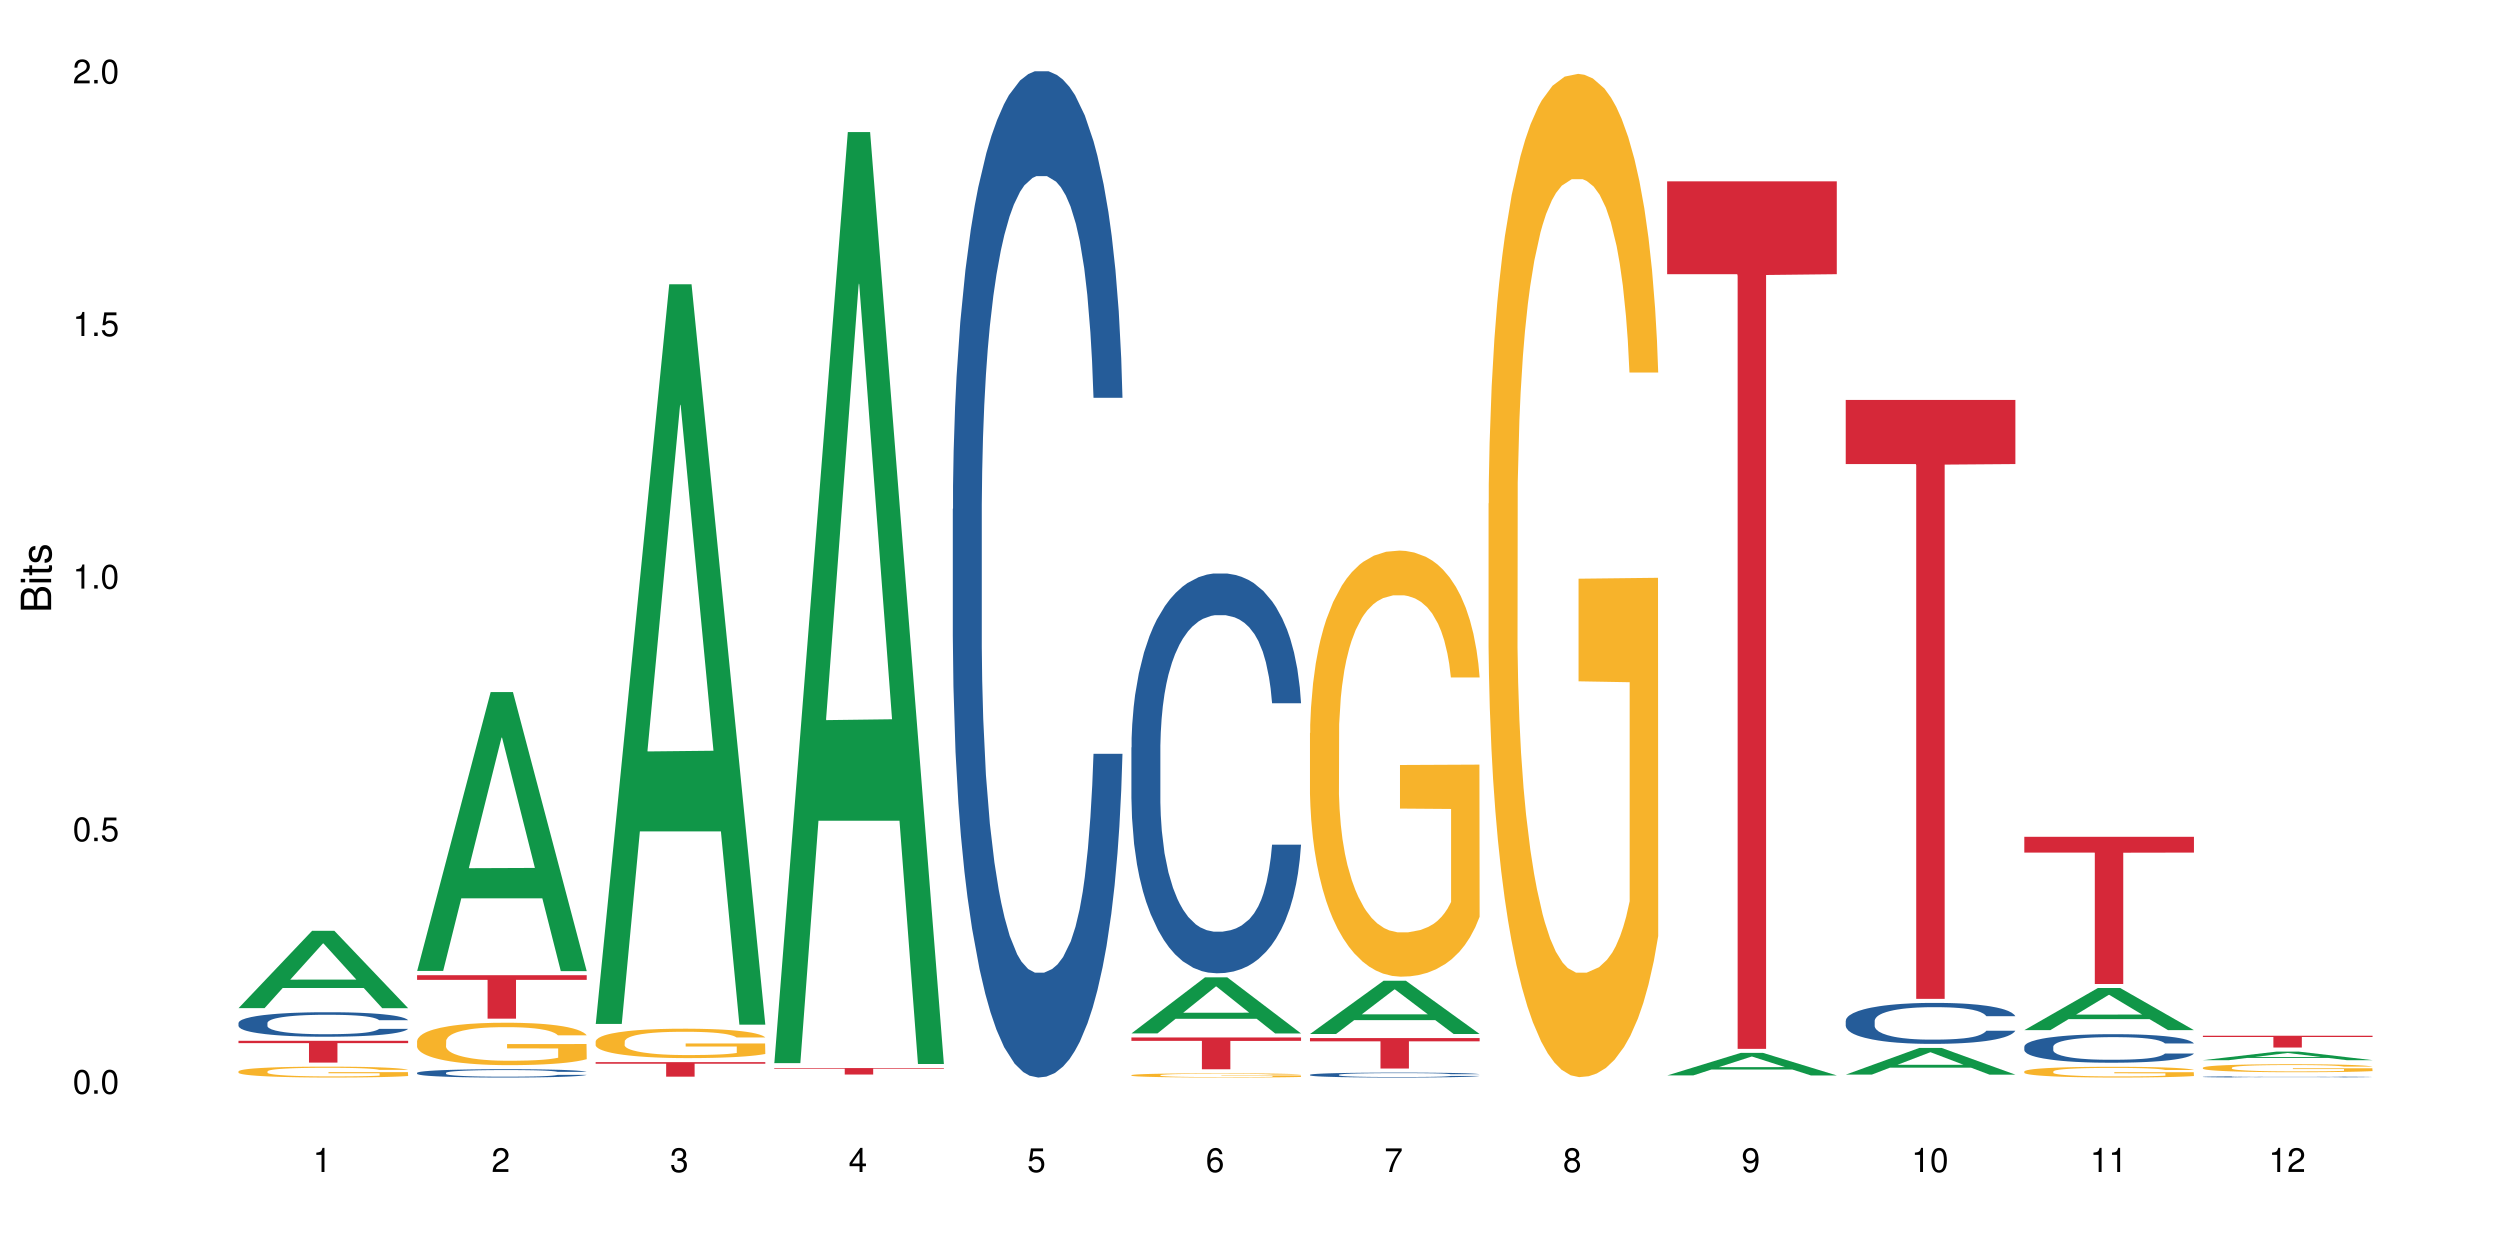 <?xml version="1.0" encoding="UTF-8"?>
<svg xmlns="http://www.w3.org/2000/svg" xmlns:xlink="http://www.w3.org/1999/xlink" width="720pt" height="360pt" viewBox="0 0 720 360" version="1.1">
<defs>
<g>
<symbol overflow="visible" id="glyph0-0">
<path style="stroke:none;" d=""/>
</symbol>
<symbol overflow="visible" id="glyph0-1">
<path style="stroke:none;" d="M 2.641 -6.938 C 2 -6.938 1.422 -6.656 1.078 -6.172 C 0.641 -5.562 0.406 -4.641 0.406 -3.359 C 0.406 -1.016 1.188 0.219 2.641 0.219 C 4.078 0.219 4.859 -1.016 4.859 -3.297 C 4.859 -4.641 4.656 -5.547 4.203 -6.172 C 3.844 -6.656 3.281 -6.938 2.641 -6.938 Z M 2.641 -6.188 C 3.547 -6.188 4 -5.25 4 -3.375 C 4 -1.406 3.562 -0.484 2.625 -0.484 C 1.734 -0.484 1.281 -1.438 1.281 -3.344 C 1.281 -5.25 1.734 -6.188 2.641 -6.188 Z M 2.641 -6.188 "/>
</symbol>
<symbol overflow="visible" id="glyph0-2">
<path style="stroke:none;" d="M 1.828 -1 L 0.828 -1 L 0.828 0 L 1.828 0 Z M 1.828 -1 "/>
</symbol>
<symbol overflow="visible" id="glyph0-3">
<path style="stroke:none;" d="M 4.562 -6.797 L 1.062 -6.797 L 0.547 -3.094 L 1.328 -3.094 C 1.719 -3.562 2.047 -3.734 2.578 -3.734 C 3.484 -3.734 4.062 -3.109 4.062 -2.094 C 4.062 -1.125 3.484 -0.531 2.578 -0.531 C 1.828 -0.531 1.375 -0.906 1.188 -1.672 L 0.328 -1.672 C 0.453 -1.109 0.547 -0.844 0.75 -0.594 C 1.125 -0.078 1.828 0.219 2.594 0.219 C 3.969 0.219 4.922 -0.781 4.922 -2.219 C 4.922 -3.562 4.031 -4.484 2.719 -4.484 C 2.25 -4.484 1.859 -4.359 1.469 -4.062 L 1.734 -5.969 L 4.562 -5.969 Z M 4.562 -6.797 "/>
</symbol>
<symbol overflow="visible" id="glyph0-4">
<path style="stroke:none;" d="M 2.484 -4.938 L 2.484 0 L 3.328 0 L 3.328 -6.938 L 2.766 -6.938 C 2.469 -5.875 2.281 -5.734 0.984 -5.562 L 0.984 -4.938 Z M 2.484 -4.938 "/>
</symbol>
<symbol overflow="visible" id="glyph0-5">
<path style="stroke:none;" d="M 4.859 -0.828 L 1.281 -0.828 C 1.359 -1.406 1.672 -1.781 2.5 -2.281 L 3.469 -2.828 C 4.406 -3.344 4.906 -4.062 4.906 -4.906 C 4.906 -5.484 4.672 -6.031 4.266 -6.406 C 3.859 -6.766 3.375 -6.938 2.719 -6.938 C 1.859 -6.938 1.219 -6.625 0.844 -6.031 C 0.609 -5.672 0.5 -5.234 0.484 -4.531 L 1.328 -4.531 C 1.359 -5.016 1.406 -5.281 1.531 -5.516 C 1.75 -5.938 2.188 -6.203 2.703 -6.203 C 3.469 -6.203 4.031 -5.641 4.031 -4.891 C 4.031 -4.344 3.719 -3.859 3.125 -3.516 L 2.234 -3 C 0.812 -2.172 0.406 -1.531 0.328 -0.016 L 4.859 -0.016 Z M 4.859 -0.828 "/>
</symbol>
<symbol overflow="visible" id="glyph0-6">
<path style="stroke:none;" d="M 2.125 -3.188 L 2.578 -3.188 C 3.5 -3.188 3.984 -2.766 3.984 -1.922 C 3.984 -1.062 3.469 -0.531 2.594 -0.531 C 1.656 -0.531 1.203 -1 1.156 -2.016 L 0.312 -2.016 C 0.344 -1.453 0.438 -1.094 0.609 -0.781 C 0.953 -0.109 1.625 0.219 2.547 0.219 C 3.953 0.219 4.859 -0.625 4.859 -1.938 C 4.859 -2.828 4.516 -3.297 3.703 -3.594 C 4.344 -3.844 4.656 -4.328 4.656 -5.031 C 4.656 -6.219 3.875 -6.938 2.578 -6.938 C 1.203 -6.938 0.484 -6.172 0.453 -4.703 L 1.297 -4.703 C 1.312 -5.125 1.344 -5.359 1.453 -5.578 C 1.641 -5.969 2.062 -6.203 2.594 -6.203 C 3.344 -6.203 3.797 -5.75 3.797 -5 C 3.797 -4.516 3.609 -4.219 3.25 -4.047 C 3.016 -3.953 2.703 -3.922 2.125 -3.906 Z M 2.125 -3.188 "/>
</symbol>
<symbol overflow="visible" id="glyph0-7">
<path style="stroke:none;" d="M 3.141 -1.672 L 3.141 0 L 3.984 0 L 3.984 -1.672 L 4.984 -1.672 L 4.984 -2.438 L 3.984 -2.438 L 3.984 -6.938 L 3.359 -6.938 L 0.266 -2.578 L 0.266 -1.672 Z M 3.141 -2.438 L 1 -2.438 L 3.141 -5.5 Z M 3.141 -2.438 "/>
</symbol>
<symbol overflow="visible" id="glyph0-8">
<path style="stroke:none;" d="M 4.781 -5.125 C 4.609 -6.266 3.891 -6.938 2.844 -6.938 C 2.094 -6.938 1.422 -6.578 1.031 -5.953 C 0.594 -5.266 0.406 -4.422 0.406 -3.172 C 0.406 -2 0.578 -1.25 0.984 -0.641 C 1.359 -0.078 1.953 0.219 2.703 0.219 C 3.984 0.219 4.922 -0.75 4.922 -2.094 C 4.922 -3.375 4.062 -4.281 2.844 -4.281 C 2.172 -4.281 1.641 -4.031 1.281 -3.516 C 1.281 -5.234 1.828 -6.188 2.797 -6.188 C 3.391 -6.188 3.797 -5.797 3.938 -5.125 Z M 2.734 -3.531 C 3.547 -3.531 4.062 -2.953 4.062 -2.031 C 4.062 -1.156 3.484 -0.531 2.703 -0.531 C 1.922 -0.531 1.328 -1.188 1.328 -2.078 C 1.328 -2.938 1.906 -3.531 2.734 -3.531 Z M 2.734 -3.531 "/>
</symbol>
<symbol overflow="visible" id="glyph0-9">
<path style="stroke:none;" d="M 4.984 -6.797 L 0.438 -6.797 L 0.438 -5.969 L 4.109 -5.969 C 2.5 -3.656 1.828 -2.234 1.328 0 L 2.219 0 C 2.594 -2.172 3.453 -4.047 4.984 -6.094 Z M 4.984 -6.797 "/>
</symbol>
<symbol overflow="visible" id="glyph0-10">
<path style="stroke:none;" d="M 3.75 -3.656 C 4.469 -4.094 4.688 -4.438 4.688 -5.078 C 4.688 -6.172 3.844 -6.938 2.641 -6.938 C 1.438 -6.938 0.594 -6.172 0.594 -5.094 C 0.594 -4.438 0.812 -4.094 1.516 -3.656 C 0.734 -3.266 0.359 -2.703 0.359 -1.922 C 0.359 -0.656 1.281 0.219 2.641 0.219 C 3.984 0.219 4.922 -0.656 4.922 -1.922 C 4.922 -2.703 4.531 -3.266 3.75 -3.656 Z M 2.641 -6.188 C 3.359 -6.188 3.812 -5.75 3.812 -5.062 C 3.812 -4.406 3.344 -3.984 2.641 -3.984 C 1.922 -3.984 1.453 -4.406 1.453 -5.078 C 1.453 -5.75 1.922 -6.188 2.641 -6.188 Z M 2.641 -3.266 C 3.484 -3.266 4.062 -2.719 4.062 -1.906 C 4.062 -1.078 3.484 -0.531 2.625 -0.531 C 1.797 -0.531 1.219 -1.094 1.219 -1.906 C 1.219 -2.719 1.781 -3.266 2.641 -3.266 Z M 2.641 -3.266 "/>
</symbol>
<symbol overflow="visible" id="glyph0-11">
<path style="stroke:none;" d="M 0.516 -1.578 C 0.672 -0.453 1.406 0.219 2.438 0.219 C 3.188 0.219 3.859 -0.141 4.266 -0.766 C 4.688 -1.453 4.891 -2.297 4.891 -3.547 C 4.891 -4.719 4.703 -5.453 4.312 -6.078 C 3.938 -6.641 3.344 -6.938 2.594 -6.938 C 1.297 -6.938 0.359 -5.969 0.359 -4.625 C 0.359 -3.344 1.234 -2.453 2.453 -2.453 C 3.094 -2.453 3.578 -2.672 4.016 -3.203 C 4 -1.484 3.469 -0.531 2.5 -0.531 C 1.906 -0.531 1.484 -0.906 1.359 -1.578 Z M 2.578 -6.203 C 3.375 -6.203 3.969 -5.531 3.969 -4.641 C 3.969 -3.797 3.391 -3.188 2.547 -3.188 C 1.734 -3.188 1.234 -3.766 1.234 -4.688 C 1.234 -5.562 1.797 -6.203 2.578 -6.203 Z M 2.578 -6.203 "/>
</symbol>
<symbol overflow="visible" id="glyph1-0">
<path style="stroke:none;" d=""/>
</symbol>
<symbol overflow="visible" id="glyph1-1">
<path style="stroke:none;" d="M 0 -0.953 L 0 -4.891 C 0 -5.719 -0.234 -6.344 -0.734 -6.797 C -1.188 -7.234 -1.812 -7.469 -2.5 -7.469 C -3.547 -7.469 -4.188 -7 -4.625 -5.875 C -4.984 -6.688 -5.625 -7.094 -6.531 -7.094 C -7.172 -7.094 -7.734 -6.859 -8.141 -6.391 C -8.562 -5.922 -8.75 -5.344 -8.75 -4.5 L -8.75 -0.953 Z M -4.984 -2.062 L -7.766 -2.062 L -7.766 -4.219 C -7.766 -4.844 -7.688 -5.203 -7.453 -5.5 C -7.219 -5.812 -6.859 -5.969 -6.375 -5.969 C -5.891 -5.969 -5.531 -5.812 -5.297 -5.5 C -5.062 -5.203 -4.984 -4.844 -4.984 -4.219 Z M -0.984 -2.062 L -4 -2.062 L -4 -4.781 C -4 -5.766 -3.438 -6.359 -2.484 -6.359 C -1.547 -6.359 -0.984 -5.766 -0.984 -4.781 Z M -0.984 -2.062 "/>
</symbol>
<symbol overflow="visible" id="glyph1-2">
<path style="stroke:none;" d="M -6.281 -1.797 L -6.281 -0.797 L 0 -0.797 L 0 -1.797 Z M -8.75 -1.797 L -8.75 -0.797 L -7.484 -0.797 L -7.484 -1.797 Z M -8.75 -1.797 "/>
</symbol>
<symbol overflow="visible" id="glyph1-3">
<path style="stroke:none;" d="M -6.281 -3.047 L -6.281 -2.016 L -8.016 -2.016 L -8.016 -1.016 L -6.281 -1.016 L -6.281 -0.172 L -5.469 -0.172 L -5.469 -1.016 L -0.719 -1.016 C -0.078 -1.016 0.281 -1.453 0.281 -2.234 C 0.281 -2.5 0.25 -2.719 0.188 -3.047 L -0.641 -3.047 C -0.609 -2.906 -0.594 -2.766 -0.594 -2.562 C -0.594 -2.141 -0.719 -2.016 -1.156 -2.016 L -5.469 -2.016 L -5.469 -3.047 Z M -6.281 -3.047 "/>
</symbol>
<symbol overflow="visible" id="glyph1-4">
<path style="stroke:none;" d="M -4.531 -5.25 C -5.766 -5.25 -6.469 -4.422 -6.469 -2.969 C -6.469 -1.516 -5.719 -0.562 -4.547 -0.562 C -3.562 -0.562 -3.094 -1.062 -2.734 -2.562 L -2.516 -3.484 C -2.344 -4.188 -2.094 -4.469 -1.641 -4.469 C -1.047 -4.469 -0.641 -3.875 -0.641 -3 C -0.641 -2.453 -0.797 -2 -1.062 -1.75 C -1.25 -1.594 -1.422 -1.531 -1.875 -1.469 L -1.875 -0.406 C -0.422 -0.453 0.281 -1.266 0.281 -2.922 C 0.281 -4.5 -0.5 -5.516 -1.719 -5.516 C -2.656 -5.516 -3.172 -4.984 -3.469 -3.734 L -3.703 -2.766 C -3.891 -1.953 -4.156 -1.609 -4.594 -1.609 C -5.188 -1.609 -5.547 -2.125 -5.547 -2.938 C -5.547 -3.75 -5.203 -4.172 -4.531 -4.203 Z M -4.531 -5.25 "/>
</symbol>
</g>
</defs>
<g id="surface1">
<rect x="0" y="0" width="720" height="360" style="fill:rgb(100%,100%,100%);fill-opacity:1;stroke:none;"/>
<path style=" stroke:none;fill-rule:nonzero;fill:rgb(6.275%,58.824%,28.235%);fill-opacity:1;" d="M 68.684 290.336 L 68.738 290.316 L 89.879 268.078 L 96.301 268.078 L 117.547 290.359 L 110.082 290.359 L 104.758 284.543 L 81.422 284.543 L 76.203 290.336 L 68.684 290.336 L 83.668 282.137 L 102.617 282.117 L 93.168 271.719 L 93.062 271.699 L 92.957 271.762 L 83.613 282.117 L 83.668 282.137 Z M 68.684 290.336 "/>
<path style=" stroke:none;fill-rule:nonzero;fill:rgb(14.51%,36.078%,60%);fill-opacity:1;" d="M 68.684 294.594 L 68.746 294.59 L 68.746 294.434 L 68.926 294.188 L 69.34 293.879 L 69.758 293.664 L 70.832 293.285 L 72.32 292.918 L 73.871 292.633 L 75 292.465 L 76.016 292.336 L 78.34 292.098 L 79.828 291.973 L 81.438 291.863 L 83.402 291.754 L 84.832 291.691 L 88.051 291.586 L 90.434 291.543 L 92.281 291.523 L 96.273 291.523 L 98.656 291.547 L 100.387 291.578 L 102.293 291.633 L 103.902 291.691 L 106.699 291.832 L 109.203 292.012 L 110.336 292.117 L 112.125 292.316 L 113.492 292.508 L 114.445 292.676 L 115.52 292.918 L 116.473 293.207 L 117.188 293.535 L 117.547 293.812 L 109.203 293.812 L 108.785 293.555 L 108.309 293.355 L 107.414 293.09 L 106.523 292.902 L 105.27 292.715 L 104.141 292.594 L 102.59 292.473 L 101.219 292.395 L 99.789 292.336 L 98.418 292.297 L 95.797 292.258 L 92.758 292.258 L 91.625 292.27 L 89.301 292.324 L 88.051 292.367 L 86.262 292.457 L 85.012 292.543 L 83.523 292.672 L 82.508 292.781 L 81.258 292.949 L 80.363 293.098 L 79.352 293.309 L 78.754 293.473 L 78.219 293.652 L 77.742 293.867 L 77.387 294.09 L 77.148 294.332 L 77.027 294.562 L 77.027 295.562 L 77.148 295.797 L 77.445 296.066 L 78.219 296.461 L 79.352 296.805 L 80.664 297.074 L 81.914 297.27 L 82.629 297.359 L 83.582 297.461 L 85.07 297.59 L 87.215 297.719 L 88.469 297.77 L 90.375 297.824 L 92.34 297.848 L 94.961 297.848 L 97.285 297.824 L 98.836 297.789 L 100.445 297.738 L 102.648 297.629 L 104.02 297.527 L 105.211 297.402 L 106.105 297.281 L 106.699 297.176 L 107.594 296.977 L 108.309 296.758 L 108.848 296.531 L 109.203 296.312 L 117.547 296.312 L 117.188 296.57 L 116.652 296.82 L 116.117 297.008 L 115.281 297.234 L 114.328 297.434 L 112.957 297.66 L 111.824 297.809 L 110.336 297.973 L 108.965 298.094 L 107.477 298.203 L 105.27 298.332 L 103.84 298.398 L 102.293 298.457 L 100.445 298.508 L 98.121 298.551 L 95.617 298.578 L 93.293 298.586 L 90.793 298.57 L 88.945 298.547 L 86.5 298.488 L 83.461 298.371 L 81.258 298.25 L 79.531 298.125 L 78.039 297.996 L 76.371 297.824 L 74.227 297.539 L 72.918 297.32 L 72.023 297.137 L 71.008 296.887 L 70.293 296.66 L 69.461 296.301 L 68.863 295.84 L 68.684 295.484 Z M 68.684 294.594 "/>
<path style=" stroke:none;fill-rule:nonzero;fill:rgb(96.863%,70.196%,16.863%);fill-opacity:1;" d="M 68.684 308.535 L 68.746 308.535 L 68.746 308.477 L 68.984 308.348 L 69.578 308.168 L 70.355 308.023 L 71.188 307.91 L 71.723 307.848 L 72.617 307.762 L 73.395 307.699 L 75.359 307.57 L 77.863 307.449 L 79.23 307.398 L 80.781 307.348 L 82.984 307.293 L 84 307.273 L 87.098 307.227 L 90.613 307.199 L 94.484 307.191 L 96.273 307.195 L 98.715 307.207 L 102.055 307.238 L 103.961 307.266 L 105.449 307.293 L 107 307.332 L 108.906 307.391 L 110.691 307.457 L 112.125 307.527 L 113.555 307.613 L 114.746 307.703 L 115.758 307.805 L 116.652 307.926 L 117.188 308.027 L 117.547 308.125 L 109.262 308.125 L 108.785 308.027 L 108.25 307.949 L 107.355 307.855 L 106.461 307.785 L 105.57 307.73 L 103.902 307.656 L 102.469 307.609 L 100.684 307.57 L 98.953 307.543 L 96.988 307.527 L 95.797 307.52 L 92.641 307.52 L 89.777 307.543 L 88.109 307.562 L 86.918 307.586 L 85.25 307.629 L 84.238 307.664 L 83.641 307.688 L 81.855 307.777 L 80.664 307.855 L 80.008 307.91 L 79.172 307.996 L 78.578 308.074 L 77.922 308.191 L 77.562 308.277 L 77.086 308.469 L 77.027 308.988 L 77.207 309.098 L 77.562 309.215 L 78.039 309.316 L 78.754 309.426 L 79.469 309.508 L 80.723 309.621 L 81.793 309.695 L 82.629 309.746 L 84.238 309.82 L 84.895 309.848 L 86.441 309.898 L 88.051 309.938 L 90.016 309.973 L 91.508 309.992 L 93.891 310.004 L 96.93 310.004 L 100.504 309.988 L 102.77 309.965 L 104.316 309.941 L 105.332 309.922 L 106.582 309.891 L 107.477 309.863 L 108.309 309.832 L 109.324 309.781 L 109.324 309.098 L 94.605 309.094 L 94.605 308.773 L 117.484 308.77 L 117.547 309.891 L 116.293 309.969 L 114.746 310.043 L 113.254 310.102 L 111.707 310.148 L 109.5 310.203 L 107.715 310.238 L 104.973 310.277 L 102.469 310.305 L 99.848 310.32 L 97.523 310.328 L 94.785 310.332 L 92.34 310.328 L 89.719 310.309 L 87.633 310.285 L 85.727 310.258 L 83.82 310.219 L 81.438 310.16 L 79.887 310.113 L 78.277 310.051 L 76.672 309.98 L 75.238 309.902 L 74.285 309.844 L 73.332 309.773 L 72.32 309.688 L 71.367 309.59 L 70.652 309.5 L 69.996 309.398 L 69.52 309.305 L 69.043 309.176 L 68.805 309.074 L 68.684 308.984 Z M 68.684 308.535 "/>
<path style=" stroke:none;fill-rule:nonzero;fill:rgb(83.922%,15.686%,22.353%);fill-opacity:1;" d="M 68.684 299.75 L 117.547 299.75 L 117.547 300.422 L 97.184 300.426 L 97.184 306.027 L 88.988 306.027 L 88.988 300.434 L 88.871 300.422 L 68.684 300.422 Z M 68.684 299.75 "/>
<path style=" stroke:none;fill-rule:nonzero;fill:rgb(6.275%,58.824%,28.235%);fill-opacity:1;" d="M 120.117 279.621 L 120.168 279.543 L 141.309 199.324 L 147.73 199.324 L 168.977 279.695 L 161.512 279.695 L 156.188 258.715 L 132.855 258.715 L 127.633 279.621 L 120.117 279.621 L 135.098 250.039 L 154.047 249.961 L 144.598 212.457 L 144.496 212.379 L 144.391 212.605 L 135.047 249.961 L 135.098 250.039 Z M 120.117 279.621 "/>
<path style=" stroke:none;fill-rule:nonzero;fill:rgb(14.51%,36.078%,60%);fill-opacity:1;" d="M 120.117 308.973 L 120.176 308.973 L 120.176 308.918 L 120.355 308.836 L 120.773 308.73 L 121.191 308.656 L 122.262 308.527 L 123.75 308.402 L 125.301 308.305 L 126.434 308.25 L 127.445 308.207 L 129.77 308.125 L 131.258 308.082 L 132.867 308.047 L 134.836 308.008 L 136.266 307.984 L 139.48 307.949 L 141.867 307.934 L 143.711 307.93 L 147.703 307.93 L 150.09 307.938 L 151.816 307.949 L 153.723 307.965 L 155.332 307.984 L 158.133 308.035 L 160.637 308.094 L 161.766 308.129 L 163.555 308.199 L 164.926 308.266 L 165.879 308.32 L 166.949 308.402 L 167.906 308.504 L 168.621 308.613 L 168.977 308.707 L 160.637 308.707 L 160.219 308.621 L 159.742 308.551 L 158.848 308.461 L 157.953 308.398 L 156.703 308.336 L 155.57 308.293 L 154.02 308.25 L 152.652 308.227 L 151.219 308.207 L 149.852 308.191 L 147.227 308.18 L 144.191 308.18 L 143.059 308.184 L 140.734 308.199 L 139.48 308.215 L 137.695 308.246 L 136.445 308.277 L 134.953 308.32 L 133.941 308.355 L 132.691 308.414 L 131.797 308.465 L 130.781 308.539 L 130.188 308.594 L 129.652 308.652 L 129.176 308.727 L 128.816 308.805 L 128.578 308.883 L 128.457 308.965 L 128.457 309.305 L 128.578 309.383 L 128.875 309.477 L 129.652 309.609 L 130.781 309.727 L 132.094 309.816 L 133.344 309.883 L 134.059 309.914 L 135.012 309.949 L 136.504 309.992 L 138.648 310.039 L 139.898 310.055 L 141.805 310.074 L 143.773 310.082 L 146.395 310.082 L 148.719 310.074 L 150.266 310.062 L 151.875 310.043 L 154.082 310.008 L 155.449 309.973 L 156.645 309.93 L 157.535 309.887 L 158.133 309.852 L 159.027 309.785 L 159.742 309.711 L 160.277 309.633 L 160.637 309.559 L 168.977 309.559 L 168.621 309.648 L 168.082 309.734 L 167.547 309.797 L 166.711 309.875 L 165.758 309.941 L 164.391 310.02 L 163.258 310.07 L 161.766 310.125 L 160.398 310.164 L 158.906 310.203 L 156.703 310.246 L 155.273 310.27 L 153.723 310.289 L 151.875 310.305 L 149.551 310.32 L 147.051 310.332 L 144.727 310.332 L 142.223 310.328 L 140.375 310.32 L 137.934 310.301 L 134.895 310.262 L 132.691 310.219 L 130.961 310.176 L 129.473 310.133 L 127.805 310.074 L 125.66 309.977 L 124.348 309.902 L 123.453 309.84 L 122.441 309.754 L 121.727 309.676 L 120.891 309.555 L 120.297 309.398 L 120.117 309.277 Z M 120.117 308.973 "/>
<path style=" stroke:none;fill-rule:nonzero;fill:rgb(96.863%,70.196%,16.863%);fill-opacity:1;" d="M 120.117 299.777 L 120.176 299.766 L 120.176 299.543 L 120.414 299.039 L 121.012 298.348 L 121.785 297.777 L 122.621 297.332 L 123.156 297.098 L 124.051 296.762 L 124.824 296.516 L 126.789 296.016 L 129.293 295.547 L 130.664 295.344 L 132.211 295.156 L 134.418 294.941 L 135.43 294.863 L 138.527 294.688 L 142.043 294.574 L 145.918 294.543 L 147.703 294.551 L 150.148 294.598 L 153.484 294.719 L 155.391 294.832 L 156.883 294.941 L 158.43 295.09 L 160.336 295.312 L 162.125 295.578 L 163.555 295.848 L 164.984 296.184 L 166.176 296.539 L 167.188 296.93 L 168.082 297.398 L 168.621 297.789 L 168.977 298.18 L 160.695 298.18 L 160.219 297.789 L 159.684 297.488 L 158.789 297.121 L 157.895 296.852 L 157 296.641 L 155.332 296.352 L 153.902 296.172 L 152.113 296.016 L 150.387 295.914 L 148.422 295.848 L 147.227 295.824 L 144.07 295.824 L 141.211 295.902 L 139.543 295.992 L 138.352 296.082 L 136.684 296.25 L 135.668 296.383 L 135.074 296.473 L 133.285 296.82 L 132.094 297.133 L 131.438 297.344 L 130.605 297.68 L 130.008 297.98 L 129.352 298.426 L 128.996 298.762 L 128.52 299.52 L 128.457 301.531 L 128.637 301.953 L 128.996 302.41 L 129.473 302.812 L 130.188 303.238 L 130.902 303.562 L 132.152 303.996 L 133.227 304.285 L 134.059 304.477 L 135.668 304.777 L 136.324 304.879 L 137.875 305.078 L 139.48 305.234 L 141.449 305.371 L 142.938 305.438 L 145.32 305.492 L 148.359 305.492 L 151.938 305.426 L 154.199 305.336 L 155.75 305.246 L 156.762 305.168 L 158.012 305.047 L 158.906 304.934 L 159.742 304.812 L 160.754 304.621 L 160.754 301.953 L 146.035 301.941 L 146.035 300.691 L 168.918 300.68 L 168.977 305.047 L 167.727 305.348 L 166.176 305.637 L 164.688 305.859 L 163.137 306.051 L 160.934 306.262 L 159.145 306.395 L 156.406 306.551 L 153.902 306.652 L 151.281 306.719 L 148.957 306.754 L 146.215 306.766 L 143.773 306.742 L 141.152 306.676 L 139.066 306.586 L 137.16 306.473 L 135.25 306.328 L 132.867 306.094 L 131.32 305.906 L 129.711 305.672 L 128.102 305.391 L 126.672 305.09 L 125.719 304.855 L 124.766 304.59 L 123.75 304.254 L 122.797 303.875 L 122.082 303.527 L 121.43 303.137 L 120.953 302.77 L 120.473 302.266 L 120.234 301.863 L 120.117 301.52 Z M 120.117 299.777 "/>
<path style=" stroke:none;fill-rule:nonzero;fill:rgb(83.922%,15.686%,22.353%);fill-opacity:1;" d="M 120.117 280.859 L 168.977 280.859 L 168.977 282.199 L 148.613 282.211 L 148.613 293.379 L 140.422 293.379 L 140.422 282.223 L 140.301 282.199 L 120.117 282.199 Z M 120.117 280.859 "/>
<path style=" stroke:none;fill-rule:nonzero;fill:rgb(6.275%,58.824%,28.235%);fill-opacity:1;" d="M 171.547 294.898 L 171.602 294.699 L 192.742 81.867 L 199.164 81.867 L 220.41 295.098 L 212.945 295.098 L 207.621 239.438 L 184.285 239.438 L 179.066 294.898 L 171.547 294.898 L 186.531 216.414 L 205.48 216.211 L 196.031 116.703 L 195.926 116.504 L 195.82 117.105 L 186.477 216.211 L 186.531 216.414 Z M 171.547 294.898 "/>
<path style=" stroke:none;fill-rule:nonzero;fill:rgb(96.863%,70.196%,16.863%);fill-opacity:1;" d="M 171.547 299.891 L 171.609 299.883 L 171.609 299.73 L 171.848 299.383 L 172.441 298.902 L 173.219 298.508 L 174.051 298.199 L 174.586 298.035 L 175.48 297.801 L 176.254 297.633 L 178.223 297.285 L 180.727 296.957 L 182.094 296.82 L 183.645 296.688 L 185.848 296.539 L 186.863 296.488 L 189.961 296.363 L 193.477 296.285 L 197.348 296.262 L 199.137 296.27 L 201.578 296.301 L 204.918 296.387 L 206.824 296.465 L 208.312 296.539 L 209.863 296.641 L 211.77 296.797 L 213.555 296.98 L 214.984 297.168 L 216.418 297.398 L 217.609 297.648 L 218.621 297.918 L 219.516 298.242 L 220.051 298.516 L 220.41 298.785 L 212.125 298.785 L 211.648 298.516 L 211.113 298.305 L 210.219 298.051 L 209.324 297.863 L 208.434 297.719 L 206.762 297.516 L 205.332 297.391 L 203.547 297.285 L 201.816 297.215 L 199.852 297.168 L 198.66 297.152 L 195.5 297.152 L 192.641 297.207 L 190.973 297.27 L 189.781 297.332 L 188.113 297.445 L 187.102 297.539 L 186.504 297.602 L 184.719 297.84 L 183.523 298.059 L 182.871 298.203 L 182.035 298.438 L 181.441 298.645 L 180.785 298.957 L 180.426 299.188 L 179.949 299.715 L 179.891 301.109 L 180.07 301.402 L 180.426 301.719 L 180.902 301.996 L 181.617 302.293 L 182.332 302.516 L 183.586 302.82 L 184.656 303.02 L 185.492 303.152 L 187.102 303.359 L 187.754 303.43 L 189.305 303.57 L 190.914 303.676 L 192.879 303.77 L 194.371 303.816 L 196.754 303.855 L 199.793 303.855 L 203.367 303.809 L 205.633 303.746 L 207.18 303.684 L 208.195 303.633 L 209.445 303.547 L 210.34 303.469 L 211.172 303.383 L 212.188 303.25 L 212.188 301.402 L 197.469 301.395 L 197.469 300.527 L 220.348 300.52 L 220.41 303.547 L 219.156 303.754 L 217.609 303.957 L 216.117 304.109 L 214.57 304.242 L 212.363 304.391 L 210.578 304.484 L 207.836 304.59 L 205.332 304.66 L 202.711 304.707 L 200.387 304.73 L 197.648 304.738 L 195.203 304.723 L 192.582 304.676 L 190.496 304.613 L 188.59 304.535 L 186.684 304.438 L 184.301 304.273 L 182.75 304.141 L 181.141 303.98 L 179.531 303.785 L 178.102 303.578 L 177.148 303.414 L 176.195 303.23 L 175.184 302.996 L 174.23 302.734 L 173.516 302.492 L 172.859 302.223 L 172.383 301.969 L 171.906 301.617 L 171.668 301.34 L 171.547 301.102 Z M 171.547 299.891 "/>
<path style=" stroke:none;fill-rule:nonzero;fill:rgb(83.922%,15.686%,22.353%);fill-opacity:1;" d="M 171.547 305.902 L 220.41 305.902 L 220.41 306.348 L 200.047 306.352 L 200.047 310.074 L 191.852 310.074 L 191.852 306.355 L 191.734 306.348 L 171.547 306.348 Z M 171.547 305.902 "/>
<path style=" stroke:none;fill-rule:nonzero;fill:rgb(6.275%,58.824%,28.235%);fill-opacity:1;" d="M 222.98 306.184 L 223.031 305.934 L 244.172 38.039 L 250.594 38.039 L 271.84 306.438 L 264.375 306.438 L 259.051 236.375 L 235.719 236.375 L 230.496 306.184 L 222.98 306.184 L 237.961 207.395 L 256.91 207.145 L 247.461 81.891 L 247.359 81.641 L 247.254 82.395 L 237.91 207.145 L 237.961 207.395 Z M 222.98 306.184 "/>
<path style=" stroke:none;fill-rule:nonzero;fill:rgb(83.922%,15.686%,22.353%);fill-opacity:1;" d="M 222.98 307.602 L 271.84 307.602 L 271.84 307.801 L 251.477 307.801 L 251.477 309.465 L 243.285 309.465 L 243.285 307.805 L 243.164 307.801 L 222.98 307.801 Z M 222.98 307.602 "/>
<path style=" stroke:none;fill-rule:nonzero;fill:rgb(14.51%,36.078%,60%);fill-opacity:1;" d="M 274.41 146.621 L 274.473 146.355 L 274.473 140 L 274.648 129.934 L 275.066 117.215 L 275.484 108.477 L 276.555 92.844 L 278.047 77.746 L 279.594 66.09 L 280.727 59.203 L 281.742 53.902 L 284.062 44.102 L 285.555 39.07 L 287.164 34.566 L 289.129 30.062 L 290.559 27.414 L 293.777 23.176 L 296.16 21.32 L 298.008 20.527 L 302 20.527 L 304.383 21.586 L 306.109 22.91 L 308.02 25.031 L 309.625 27.414 L 312.426 33.242 L 314.93 40.66 L 316.062 44.898 L 317.848 53.109 L 319.219 61.055 L 320.172 67.945 L 321.246 77.746 L 322.199 89.668 L 322.914 103.176 L 323.273 114.566 L 314.93 114.566 L 314.512 103.973 L 314.035 95.758 L 313.141 84.898 L 312.25 77.215 L 310.996 69.535 L 309.863 64.5 L 308.316 59.469 L 306.945 56.289 L 305.516 53.902 L 304.145 52.316 L 301.523 50.727 L 298.484 50.727 L 297.352 51.254 L 295.027 53.375 L 293.777 55.23 L 291.988 58.938 L 290.738 62.383 L 289.25 67.68 L 288.234 72.184 L 286.984 79.07 L 286.09 85.164 L 285.078 93.906 L 284.48 100.527 L 283.945 107.945 L 283.469 116.688 L 283.109 125.957 L 282.871 135.762 L 282.754 145.297 L 282.754 186.355 L 282.871 195.895 L 283.172 207.02 L 283.945 223.18 L 285.078 237.219 L 286.387 248.344 L 287.641 256.293 L 288.355 260 L 289.309 264.238 L 290.797 269.535 L 292.941 274.836 L 294.195 276.953 L 296.102 279.074 L 298.066 280.133 L 300.688 280.133 L 303.012 279.074 L 304.562 277.75 L 306.172 275.629 L 308.375 271.125 L 309.746 266.887 L 310.938 261.855 L 311.832 256.82 L 312.426 252.582 L 313.32 244.371 L 314.035 235.363 L 314.57 226.094 L 314.93 217.086 L 323.273 217.086 L 322.914 227.684 L 322.379 238.012 L 321.84 245.695 L 321.008 254.969 L 320.055 263.18 L 318.684 272.449 L 317.551 278.543 L 316.062 285.168 L 314.691 290.199 L 313.203 294.703 L 310.996 300 L 309.566 302.648 L 308.02 305.035 L 306.172 307.152 L 303.848 309.008 L 301.344 310.066 L 299.02 310.332 L 296.52 309.801 L 294.672 308.742 L 292.227 306.359 L 289.188 301.59 L 286.984 296.559 L 285.258 291.523 L 283.766 286.227 L 282.098 279.074 L 279.953 267.418 L 278.641 258.41 L 277.75 250.992 L 276.734 240.664 L 276.02 231.391 L 275.188 216.555 L 274.59 197.746 L 274.41 183.18 Z M 274.41 146.621 "/>
<path style=" stroke:none;fill-rule:nonzero;fill:rgb(6.275%,58.824%,28.235%);fill-opacity:1;" d="M 325.844 297.617 L 325.895 297.602 L 347.035 281.477 L 353.457 281.477 L 374.703 297.633 L 367.238 297.633 L 361.914 293.414 L 338.578 293.414 L 333.359 297.617 L 325.844 297.617 L 340.824 291.672 L 359.773 291.656 L 350.324 284.113 L 350.223 284.098 L 350.117 284.145 L 340.773 291.656 L 340.824 291.672 Z M 325.844 297.617 "/>
<path style=" stroke:none;fill-rule:nonzero;fill:rgb(14.51%,36.078%,60%);fill-opacity:1;" d="M 325.844 215.27 L 325.902 215.164 L 325.902 212.637 L 326.082 208.637 L 326.5 203.586 L 326.914 200.113 L 327.988 193.902 L 329.477 187.902 L 331.027 183.273 L 332.16 180.535 L 333.172 178.43 L 335.496 174.535 L 336.984 172.539 L 338.594 170.75 L 340.562 168.957 L 341.992 167.906 L 345.207 166.223 L 347.59 165.484 L 349.438 165.172 L 353.43 165.172 L 355.816 165.59 L 357.543 166.117 L 359.449 166.961 L 361.059 167.906 L 363.859 170.223 L 366.359 173.168 L 367.492 174.852 L 369.281 178.117 L 370.652 181.273 L 371.605 184.008 L 372.676 187.902 L 373.629 192.641 L 374.344 198.008 L 374.703 202.531 L 366.359 202.531 L 365.945 198.324 L 365.469 195.059 L 364.574 190.746 L 363.68 187.691 L 362.43 184.641 L 361.297 182.641 L 359.746 180.641 L 358.375 179.379 L 356.945 178.43 L 355.574 177.801 L 352.953 177.168 L 349.914 177.168 L 348.785 177.379 L 346.461 178.219 L 345.207 178.957 L 343.422 180.43 L 342.168 181.801 L 340.68 183.902 L 339.668 185.691 L 338.414 188.43 L 337.523 190.852 L 336.508 194.324 L 335.914 196.953 L 335.375 199.902 L 334.898 203.375 L 334.543 207.059 L 334.305 210.953 L 334.184 214.742 L 334.184 231.055 L 334.305 234.844 L 334.602 239.266 L 335.375 245.684 L 336.508 251.262 L 337.82 255.684 L 339.07 258.84 L 339.785 260.312 L 340.738 261.996 L 342.23 264.102 L 344.375 266.207 L 345.625 267.051 L 347.531 267.891 L 349.5 268.312 L 352.121 268.312 L 354.445 267.891 L 355.992 267.367 L 357.602 266.523 L 359.809 264.734 L 361.176 263.051 L 362.367 261.051 L 363.262 259.051 L 363.859 257.367 L 364.754 254.105 L 365.469 250.527 L 366.004 246.844 L 366.359 243.262 L 374.703 243.262 L 374.344 247.473 L 373.809 251.578 L 373.273 254.629 L 372.438 258.312 L 371.484 261.578 L 370.113 265.262 L 368.984 267.68 L 367.492 270.312 L 366.121 272.312 L 364.633 274.102 L 362.43 276.207 L 361 277.258 L 359.449 278.207 L 357.602 279.047 L 355.277 279.785 L 352.777 280.207 L 350.453 280.312 L 347.949 280.102 L 346.102 279.68 L 343.66 278.73 L 340.621 276.836 L 338.414 274.84 L 336.688 272.84 L 335.199 270.734 L 333.531 267.891 L 331.383 263.262 L 330.074 259.684 L 329.18 256.734 L 328.168 252.629 L 327.453 248.945 L 326.617 243.055 L 326.023 235.582 L 325.844 229.793 Z M 325.844 215.27 "/>
<path style=" stroke:none;fill-rule:nonzero;fill:rgb(96.863%,70.196%,16.863%);fill-opacity:1;" d="M 325.844 309.637 L 325.902 309.637 L 325.902 309.613 L 326.141 309.562 L 326.738 309.496 L 327.512 309.438 L 328.344 309.395 L 328.883 309.371 L 329.777 309.336 L 330.551 309.312 L 332.516 309.262 L 335.02 309.215 L 336.391 309.195 L 337.938 309.176 L 340.145 309.156 L 341.156 309.148 L 344.254 309.129 L 347.77 309.117 L 351.645 309.113 L 353.43 309.117 L 355.875 309.121 L 359.211 309.133 L 361.117 309.145 L 362.605 309.156 L 364.156 309.168 L 366.062 309.191 L 367.852 309.219 L 369.281 309.246 L 370.711 309.277 L 371.902 309.312 L 372.914 309.352 L 373.809 309.398 L 374.344 309.438 L 374.703 309.477 L 366.422 309.477 L 365.945 309.438 L 365.406 309.41 L 364.516 309.371 L 363.621 309.344 L 362.727 309.324 L 361.059 309.297 L 359.629 309.277 L 357.84 309.262 L 356.113 309.25 L 354.145 309.246 L 352.953 309.242 L 349.797 309.242 L 346.938 309.25 L 345.27 309.258 L 344.074 309.27 L 342.406 309.285 L 341.395 309.297 L 340.801 309.309 L 339.012 309.344 L 337.82 309.371 L 337.164 309.395 L 336.328 309.426 L 335.734 309.457 L 335.078 309.504 L 334.723 309.535 L 334.246 309.609 L 334.184 309.812 L 334.363 309.852 L 334.723 309.898 L 335.199 309.938 L 335.914 309.98 L 336.629 310.012 L 337.879 310.059 L 338.953 310.086 L 339.785 310.105 L 341.395 310.133 L 342.051 310.145 L 343.598 310.164 L 345.207 310.18 L 347.176 310.195 L 348.664 310.199 L 351.047 310.207 L 354.086 310.207 L 357.66 310.199 L 359.926 310.191 L 361.477 310.18 L 362.488 310.172 L 363.738 310.16 L 364.633 310.148 L 365.469 310.137 L 366.48 310.117 L 366.48 309.852 L 351.762 309.852 L 351.762 309.727 L 374.645 309.727 L 374.703 310.16 L 373.453 310.191 L 371.902 310.219 L 370.414 310.242 L 368.863 310.262 L 366.66 310.281 L 364.871 310.297 L 362.129 310.312 L 359.629 310.32 L 357.008 310.328 L 354.684 310.332 L 349.5 310.332 L 346.875 310.324 L 344.793 310.316 L 342.883 310.305 L 340.977 310.289 L 338.594 310.266 L 337.047 310.246 L 335.438 310.223 L 333.828 310.195 L 332.398 310.164 L 330.492 310.117 L 329.477 310.082 L 328.523 310.043 L 327.809 310.012 L 327.152 309.973 L 326.676 309.934 L 326.199 309.883 L 325.961 309.844 L 325.844 309.809 Z M 325.844 309.637 "/>
<path style=" stroke:none;fill-rule:nonzero;fill:rgb(83.922%,15.686%,22.353%);fill-opacity:1;" d="M 325.844 298.797 L 374.703 298.797 L 374.703 299.777 L 354.34 299.785 L 354.34 307.953 L 346.148 307.953 L 346.148 299.793 L 346.027 299.777 L 325.844 299.777 Z M 325.844 298.797 "/>
<path style=" stroke:none;fill-rule:nonzero;fill:rgb(6.275%,58.824%,28.235%);fill-opacity:1;" d="M 377.273 297.785 L 377.328 297.77 L 398.469 282.453 L 404.891 282.453 L 426.133 297.801 L 418.668 297.801 L 413.344 293.793 L 390.012 293.793 L 384.793 297.785 L 377.273 297.785 L 392.258 292.137 L 411.207 292.121 L 401.758 284.961 L 401.652 284.945 L 401.547 284.988 L 392.203 292.121 L 392.258 292.137 Z M 377.273 297.785 "/>
<path style=" stroke:none;fill-rule:nonzero;fill:rgb(14.51%,36.078%,60%);fill-opacity:1;" d="M 377.273 309.527 L 377.336 309.527 L 377.336 309.496 L 377.512 309.445 L 377.93 309.383 L 378.348 309.344 L 379.418 309.266 L 380.91 309.191 L 382.457 309.133 L 383.59 309.102 L 384.605 309.074 L 386.926 309.027 L 388.418 309 L 390.027 308.98 L 391.992 308.957 L 393.422 308.945 L 396.641 308.922 L 399.023 308.914 L 400.871 308.91 L 404.863 308.91 L 407.246 308.914 L 408.973 308.922 L 410.879 308.934 L 412.488 308.945 L 415.289 308.973 L 417.793 309.008 L 418.926 309.031 L 420.711 309.07 L 422.082 309.109 L 423.035 309.145 L 424.109 309.191 L 425.062 309.25 L 425.777 309.316 L 426.133 309.371 L 417.793 309.371 L 417.375 309.32 L 416.898 309.281 L 416.004 309.227 L 415.109 309.188 L 413.859 309.152 L 412.727 309.125 L 411.18 309.102 L 409.809 309.086 L 408.379 309.074 L 407.008 309.066 L 404.387 309.059 L 401.348 309.059 L 400.215 309.062 L 397.891 309.07 L 396.641 309.082 L 394.852 309.098 L 393.602 309.117 L 392.109 309.141 L 391.098 309.164 L 389.848 309.199 L 388.953 309.227 L 387.941 309.27 L 387.344 309.305 L 386.809 309.34 L 386.332 309.383 L 385.973 309.426 L 385.734 309.477 L 385.617 309.523 L 385.617 309.723 L 385.734 309.77 L 386.035 309.824 L 386.809 309.906 L 387.941 309.973 L 389.25 310.027 L 390.504 310.066 L 391.219 310.086 L 392.172 310.105 L 393.66 310.133 L 395.805 310.16 L 397.059 310.168 L 398.965 310.18 L 400.93 310.184 L 403.551 310.184 L 405.875 310.18 L 407.426 310.172 L 409.035 310.164 L 411.238 310.141 L 412.609 310.121 L 413.801 310.094 L 414.695 310.07 L 415.289 310.051 L 416.184 310.008 L 416.898 309.965 L 417.434 309.918 L 417.793 309.875 L 426.133 309.875 L 425.777 309.926 L 425.242 309.977 L 424.703 310.016 L 423.871 310.062 L 422.918 310.102 L 421.547 310.148 L 420.414 310.176 L 418.926 310.207 L 417.555 310.234 L 416.066 310.254 L 413.859 310.281 L 412.43 310.293 L 410.879 310.305 L 409.035 310.316 L 406.711 310.324 L 404.207 310.332 L 401.883 310.332 L 399.379 310.328 L 397.535 310.324 L 395.09 310.312 L 392.051 310.289 L 389.848 310.266 L 388.117 310.238 L 386.629 310.215 L 384.961 310.18 L 382.816 310.121 L 381.504 310.078 L 380.613 310.043 L 379.598 309.992 L 378.883 309.945 L 378.051 309.871 L 377.453 309.781 L 377.273 309.707 Z M 377.273 309.527 "/>
<path style=" stroke:none;fill-rule:nonzero;fill:rgb(96.863%,70.196%,16.863%);fill-opacity:1;" d="M 377.273 211.129 L 377.336 211.016 L 377.336 208.777 L 377.574 203.734 L 378.168 196.785 L 378.941 191.066 L 379.777 186.586 L 380.312 184.23 L 381.207 180.871 L 381.98 178.402 L 383.949 173.359 L 386.449 168.652 L 387.82 166.637 L 389.371 164.73 L 391.574 162.602 L 392.59 161.816 L 395.688 160.023 L 399.203 158.902 L 403.074 158.566 L 404.863 158.68 L 407.305 159.129 L 410.641 160.359 L 412.551 161.48 L 414.039 162.602 L 415.59 164.059 L 417.496 166.301 L 419.281 168.988 L 420.711 171.68 L 422.141 175.043 L 423.336 178.629 L 424.348 182.551 L 425.242 187.258 L 425.777 191.18 L 426.133 195.102 L 417.852 195.102 L 417.375 191.18 L 416.84 188.156 L 415.945 184.457 L 415.051 181.766 L 414.156 179.637 L 412.488 176.723 L 411.059 174.93 L 409.273 173.359 L 407.543 172.352 L 405.578 171.68 L 404.387 171.457 L 401.227 171.457 L 398.367 172.238 L 396.699 173.137 L 395.508 174.031 L 393.84 175.715 L 392.828 177.059 L 392.23 177.957 L 390.441 181.43 L 389.25 184.566 L 388.598 186.699 L 387.762 190.059 L 387.164 193.086 L 386.512 197.57 L 386.152 200.93 L 385.676 208.551 L 385.617 228.727 L 385.797 232.984 L 386.152 237.578 L 386.629 241.613 L 387.344 245.871 L 388.059 249.121 L 389.312 253.492 L 390.383 256.406 L 391.219 258.312 L 392.828 261.34 L 393.48 262.348 L 395.031 264.363 L 396.641 265.934 L 398.605 267.277 L 400.098 267.953 L 402.48 268.512 L 405.52 268.512 L 409.094 267.84 L 411.355 266.941 L 412.906 266.047 L 413.918 265.262 L 415.172 264.027 L 416.066 262.906 L 416.898 261.676 L 417.91 259.77 L 417.91 232.984 L 403.195 232.871 L 403.195 220.32 L 426.074 220.207 L 426.133 264.027 L 424.883 267.055 L 423.336 269.969 L 421.844 272.211 L 420.297 274.117 L 418.09 276.246 L 416.305 277.59 L 413.562 279.16 L 411.059 280.168 L 408.438 280.84 L 406.113 281.176 L 403.371 281.289 L 400.93 281.062 L 398.309 280.391 L 396.223 279.496 L 394.316 278.375 L 392.41 276.918 L 390.027 274.562 L 388.477 272.66 L 386.867 270.305 L 385.258 267.504 L 383.828 264.477 L 382.875 262.125 L 381.922 259.434 L 380.91 256.07 L 379.957 252.262 L 379.242 248.785 L 378.586 244.863 L 378.109 241.164 L 377.633 236.121 L 377.395 232.086 L 377.273 228.613 Z M 377.273 211.129 "/>
<path style=" stroke:none;fill-rule:nonzero;fill:rgb(83.922%,15.686%,22.353%);fill-opacity:1;" d="M 377.273 298.965 L 426.133 298.965 L 426.133 299.902 L 405.77 299.91 L 405.77 307.746 L 397.578 307.746 L 397.578 299.922 L 397.461 299.902 L 377.273 299.902 Z M 377.273 298.965 "/>
<path style=" stroke:none;fill-rule:nonzero;fill:rgb(96.863%,70.196%,16.863%);fill-opacity:1;" d="M 428.707 145.027 L 428.766 144.766 L 428.766 139.488 L 429.004 127.613 L 429.602 111.25 L 430.375 97.793 L 431.207 87.238 L 431.746 81.695 L 432.641 73.781 L 433.414 67.977 L 435.379 56.102 L 437.883 45.02 L 439.254 40.27 L 440.801 35.781 L 443.008 30.77 L 444.02 28.922 L 447.117 24.699 L 450.633 22.062 L 454.508 21.27 L 456.293 21.531 L 458.738 22.59 L 462.074 25.492 L 463.98 28.129 L 465.469 30.77 L 467.02 34.199 L 468.926 39.477 L 470.715 45.809 L 472.145 52.145 L 473.574 60.059 L 474.766 68.504 L 475.777 77.738 L 476.672 88.82 L 477.207 98.059 L 477.566 107.293 L 469.285 107.293 L 468.809 98.059 L 468.27 90.934 L 467.375 82.227 L 466.484 75.891 L 465.59 70.879 L 463.922 64.016 L 462.492 59.797 L 460.703 56.102 L 458.977 53.727 L 457.008 52.145 L 455.816 51.613 L 452.66 51.613 L 449.801 53.461 L 448.133 55.574 L 446.938 57.684 L 445.27 61.641 L 444.258 64.809 L 443.66 66.922 L 441.875 75.102 L 440.684 82.488 L 440.027 87.504 L 439.191 95.418 L 438.598 102.543 L 437.941 113.098 L 437.586 121.016 L 437.109 138.957 L 437.047 186.457 L 437.227 196.484 L 437.586 207.305 L 438.062 216.805 L 438.777 226.832 L 439.492 234.484 L 440.742 244.773 L 441.816 251.637 L 442.648 256.121 L 444.258 263.246 L 444.914 265.621 L 446.461 270.371 L 448.07 274.066 L 450.039 277.23 L 451.527 278.812 L 453.91 280.133 L 456.949 280.133 L 460.523 278.551 L 462.789 276.441 L 464.34 274.328 L 465.352 272.48 L 466.602 269.578 L 467.496 266.941 L 468.332 264.039 L 469.344 259.551 L 469.344 196.484 L 454.625 196.219 L 454.625 166.668 L 477.508 166.402 L 477.566 269.578 L 476.316 276.703 L 474.766 283.562 L 473.277 288.844 L 471.727 293.328 L 469.523 298.34 L 467.734 301.508 L 464.992 305.203 L 462.492 307.578 L 459.871 309.16 L 457.547 309.953 L 454.805 310.215 L 452.363 309.688 L 449.738 308.105 L 447.652 305.992 L 445.746 303.355 L 443.84 299.926 L 441.457 294.383 L 439.906 289.898 L 438.301 284.355 L 436.691 277.758 L 435.262 270.633 L 434.309 265.094 L 433.355 258.758 L 432.34 250.844 L 431.387 241.871 L 430.672 233.691 L 430.016 224.457 L 429.539 215.746 L 429.062 203.871 L 428.824 194.375 L 428.707 186.191 Z M 428.707 145.027 "/>
<path style=" stroke:none;fill-rule:nonzero;fill:rgb(6.275%,58.824%,28.235%);fill-opacity:1;" d="M 480.137 309.723 L 480.191 309.715 L 501.332 303.234 L 507.75 303.234 L 528.996 309.727 L 521.531 309.727 L 516.207 308.031 L 492.875 308.031 L 487.656 309.723 L 480.137 309.723 L 495.121 307.332 L 514.066 307.324 L 504.621 304.293 L 504.516 304.289 L 504.41 304.305 L 495.066 307.324 L 495.121 307.332 Z M 480.137 309.723 "/>
<path style=" stroke:none;fill-rule:nonzero;fill:rgb(83.922%,15.686%,22.353%);fill-opacity:1;" d="M 480.137 52.223 L 528.996 52.223 L 528.996 78.965 L 508.633 79.199 L 508.633 302.07 L 500.441 302.07 L 500.441 79.434 L 500.324 78.965 L 480.137 78.965 Z M 480.137 52.223 "/>
<path style=" stroke:none;fill-rule:nonzero;fill:rgb(6.275%,58.824%,28.235%);fill-opacity:1;" d="M 531.57 309.488 L 531.621 309.48 L 552.762 301.805 L 559.184 301.805 L 580.43 309.496 L 572.965 309.496 L 567.641 307.488 L 544.305 307.488 L 539.086 309.488 L 531.57 309.488 L 546.551 306.66 L 565.5 306.652 L 556.051 303.062 L 555.945 303.055 L 555.844 303.078 L 546.5 306.652 L 546.551 306.66 Z M 531.57 309.488 "/>
<path style=" stroke:none;fill-rule:nonzero;fill:rgb(14.51%,36.078%,60%);fill-opacity:1;" d="M 531.57 293.977 L 531.629 293.965 L 531.629 293.707 L 531.809 293.297 L 532.223 292.777 L 532.641 292.422 L 533.715 291.785 L 535.203 291.168 L 536.754 290.695 L 537.887 290.414 L 538.898 290.199 L 541.223 289.801 L 542.711 289.594 L 544.32 289.41 L 546.285 289.227 L 547.715 289.121 L 550.934 288.945 L 553.316 288.871 L 555.164 288.84 L 559.156 288.84 L 561.539 288.883 L 563.27 288.938 L 565.176 289.023 L 566.785 289.121 L 569.586 289.355 L 572.086 289.66 L 573.219 289.832 L 575.008 290.168 L 576.379 290.488 L 577.332 290.77 L 578.402 291.168 L 579.355 291.656 L 580.07 292.207 L 580.43 292.668 L 572.086 292.668 L 571.672 292.238 L 571.191 291.902 L 570.301 291.461 L 569.406 291.148 L 568.156 290.836 L 567.023 290.629 L 565.473 290.426 L 564.102 290.297 L 562.672 290.199 L 561.301 290.133 L 558.68 290.07 L 555.641 290.07 L 554.508 290.09 L 552.188 290.176 L 550.934 290.254 L 549.148 290.402 L 547.895 290.543 L 546.406 290.758 L 545.395 290.941 L 544.141 291.223 L 543.246 291.473 L 542.234 291.828 L 541.641 292.098 L 541.102 292.398 L 540.625 292.754 L 540.27 293.133 L 540.031 293.531 L 539.91 293.922 L 539.91 295.594 L 540.031 295.98 L 540.328 296.434 L 541.102 297.094 L 542.234 297.664 L 543.547 298.117 L 544.797 298.441 L 545.512 298.594 L 546.465 298.766 L 547.953 298.98 L 550.102 299.195 L 551.352 299.281 L 553.258 299.371 L 555.223 299.414 L 557.848 299.414 L 560.172 299.371 L 561.719 299.316 L 563.328 299.23 L 565.531 299.047 L 566.902 298.871 L 568.094 298.668 L 568.988 298.465 L 569.586 298.289 L 570.477 297.957 L 571.191 297.59 L 571.73 297.211 L 572.086 296.844 L 580.43 296.844 L 580.07 297.277 L 579.535 297.695 L 579 298.012 L 578.164 298.387 L 577.211 298.723 L 575.84 299.098 L 574.707 299.348 L 573.219 299.617 L 571.848 299.824 L 570.359 300.004 L 568.156 300.223 L 566.723 300.328 L 565.176 300.426 L 563.328 300.512 L 561.004 300.59 L 558.5 300.633 L 556.18 300.641 L 553.676 300.621 L 551.828 300.578 L 549.387 300.48 L 546.348 300.285 L 544.141 300.082 L 542.414 299.875 L 540.926 299.66 L 539.254 299.371 L 537.109 298.895 L 535.801 298.527 L 534.906 298.227 L 533.895 297.805 L 533.18 297.426 L 532.344 296.824 L 531.746 296.059 L 531.57 295.465 Z M 531.57 293.977 "/>
<path style=" stroke:none;fill-rule:nonzero;fill:rgb(83.922%,15.686%,22.353%);fill-opacity:1;" d="M 531.57 115.184 L 580.43 115.184 L 580.43 133.648 L 560.066 133.809 L 560.066 287.676 L 551.871 287.676 L 551.871 133.969 L 551.754 133.648 L 531.57 133.648 Z M 531.57 115.184 "/>
<path style=" stroke:none;fill-rule:nonzero;fill:rgb(6.275%,58.824%,28.235%);fill-opacity:1;" d="M 583 296.672 L 583.055 296.66 L 604.195 284.543 L 610.613 284.543 L 631.859 296.684 L 624.395 296.684 L 619.07 293.516 L 595.738 293.516 L 590.516 296.672 L 583 296.672 L 597.98 292.203 L 616.93 292.191 L 607.484 286.527 L 607.379 286.516 L 607.273 286.551 L 597.93 292.191 L 597.98 292.203 Z M 583 296.672 "/>
<path style=" stroke:none;fill-rule:nonzero;fill:rgb(14.51%,36.078%,60%);fill-opacity:1;" d="M 583 301.422 L 583.059 301.414 L 583.059 301.234 L 583.238 300.949 L 583.656 300.59 L 584.074 300.34 L 585.145 299.898 L 586.637 299.469 L 588.184 299.137 L 589.316 298.941 L 590.328 298.793 L 592.652 298.516 L 594.145 298.371 L 595.75 298.242 L 597.719 298.117 L 599.148 298.043 L 602.367 297.922 L 604.75 297.867 L 606.598 297.848 L 610.59 297.848 L 612.973 297.875 L 614.699 297.914 L 616.605 297.973 L 618.215 298.043 L 621.016 298.207 L 623.52 298.418 L 624.652 298.539 L 626.438 298.77 L 627.809 298.996 L 628.762 299.191 L 629.836 299.469 L 630.789 299.809 L 631.504 300.191 L 631.859 300.516 L 623.52 300.516 L 623.102 300.215 L 622.625 299.98 L 621.73 299.672 L 620.836 299.453 L 619.586 299.234 L 618.453 299.094 L 616.906 298.949 L 615.535 298.859 L 614.105 298.793 L 612.734 298.746 L 610.113 298.703 L 607.074 298.703 L 605.941 298.719 L 603.617 298.777 L 602.367 298.832 L 600.578 298.934 L 599.328 299.035 L 597.836 299.184 L 596.824 299.312 L 595.574 299.508 L 594.68 299.68 L 593.668 299.926 L 593.07 300.117 L 592.535 300.324 L 592.059 300.574 L 591.699 300.836 L 591.461 301.113 L 591.344 301.387 L 591.344 302.551 L 591.461 302.82 L 591.758 303.137 L 592.535 303.594 L 593.668 303.992 L 594.977 304.309 L 596.23 304.535 L 596.945 304.641 L 597.898 304.762 L 599.387 304.91 L 601.531 305.062 L 602.781 305.121 L 604.691 305.18 L 606.656 305.211 L 609.277 305.211 L 611.602 305.18 L 613.152 305.145 L 614.758 305.082 L 616.965 304.957 L 618.336 304.836 L 619.527 304.691 L 620.422 304.551 L 621.016 304.43 L 621.91 304.195 L 622.625 303.941 L 623.16 303.68 L 623.52 303.422 L 631.859 303.422 L 631.504 303.723 L 630.965 304.016 L 630.43 304.234 L 629.598 304.496 L 628.645 304.73 L 627.273 304.992 L 626.141 305.164 L 624.652 305.355 L 623.281 305.496 L 621.789 305.625 L 619.586 305.773 L 618.156 305.852 L 616.605 305.918 L 614.758 305.977 L 612.438 306.031 L 609.934 306.059 L 607.609 306.066 L 605.105 306.051 L 603.258 306.023 L 600.816 305.953 L 597.777 305.82 L 595.574 305.676 L 593.844 305.535 L 592.355 305.383 L 590.688 305.18 L 588.543 304.852 L 587.23 304.594 L 586.336 304.383 L 585.324 304.09 L 584.609 303.828 L 583.773 303.406 L 583.18 302.875 L 583 302.461 Z M 583 301.422 "/>
<path style=" stroke:none;fill-rule:nonzero;fill:rgb(96.863%,70.196%,16.863%);fill-opacity:1;" d="M 583 308.559 L 583.059 308.559 L 583.059 308.5 L 583.297 308.371 L 583.895 308.195 L 584.668 308.055 L 585.504 307.941 L 586.039 307.879 L 586.934 307.797 L 587.707 307.734 L 589.676 307.605 L 592.176 307.488 L 593.547 307.434 L 595.098 307.387 L 597.301 307.332 L 598.312 307.312 L 601.414 307.27 L 604.93 307.238 L 608.801 307.23 L 610.59 307.234 L 613.031 307.246 L 616.367 307.277 L 618.273 307.305 L 619.766 307.332 L 621.312 307.371 L 623.223 307.426 L 625.008 307.496 L 626.438 307.562 L 627.867 307.648 L 629.059 307.738 L 630.074 307.836 L 630.965 307.957 L 631.504 308.055 L 631.859 308.156 L 623.578 308.156 L 623.102 308.055 L 622.566 307.98 L 621.672 307.887 L 620.777 307.816 L 619.883 307.766 L 618.215 307.691 L 616.785 307.645 L 614.996 307.605 L 613.27 307.578 L 611.305 307.562 L 610.113 307.559 L 606.953 307.559 L 604.094 307.578 L 602.426 307.602 L 601.234 307.621 L 599.566 307.664 L 598.551 307.699 L 597.957 307.723 L 596.168 307.809 L 594.977 307.887 L 594.32 307.941 L 593.488 308.027 L 592.891 308.105 L 592.238 308.219 L 591.879 308.301 L 591.402 308.496 L 591.344 309.004 L 591.52 309.113 L 591.879 309.227 L 592.355 309.328 L 593.07 309.438 L 593.785 309.52 L 595.035 309.629 L 596.109 309.703 L 596.945 309.75 L 598.551 309.828 L 599.207 309.855 L 600.758 309.906 L 602.367 309.945 L 604.332 309.977 L 605.82 309.996 L 608.207 310.008 L 611.242 310.008 L 614.82 309.992 L 617.082 309.969 L 618.633 309.949 L 619.645 309.926 L 620.898 309.895 L 621.789 309.867 L 622.625 309.836 L 623.637 309.789 L 623.637 309.113 L 608.922 309.109 L 608.922 308.793 L 631.801 308.789 L 631.859 309.895 L 630.609 309.973 L 629.059 310.047 L 627.57 310.102 L 626.02 310.152 L 623.816 310.203 L 622.027 310.238 L 619.289 310.277 L 616.785 310.305 L 614.164 310.32 L 611.84 310.328 L 609.098 310.332 L 606.656 310.328 L 604.035 310.309 L 601.949 310.289 L 600.043 310.258 L 598.137 310.223 L 595.75 310.164 L 594.203 310.113 L 592.594 310.055 L 590.984 309.984 L 589.555 309.906 L 588.602 309.848 L 587.648 309.781 L 586.637 309.695 L 585.684 309.598 L 584.969 309.512 L 584.312 309.41 L 583.836 309.32 L 583.359 309.191 L 583.121 309.09 L 583 309 Z M 583 308.559 "/>
<path style=" stroke:none;fill-rule:nonzero;fill:rgb(83.922%,15.686%,22.353%);fill-opacity:1;" d="M 583 241.008 L 631.859 241.008 L 631.859 245.543 L 611.496 245.582 L 611.496 283.383 L 603.305 283.383 L 603.305 245.621 L 603.188 245.543 L 583 245.543 Z M 583 241.008 "/>
<path style=" stroke:none;fill-rule:nonzero;fill:rgb(6.275%,58.824%,28.235%);fill-opacity:1;" d="M 634.434 305.328 L 634.484 305.324 L 655.625 302.863 L 662.047 302.863 L 683.293 305.328 L 675.828 305.328 L 670.504 304.684 L 647.168 304.684 L 641.949 305.328 L 634.434 305.328 L 649.414 304.418 L 668.363 304.414 L 658.914 303.266 L 658.809 303.262 L 658.707 303.27 L 649.363 304.414 L 649.414 304.418 Z M 634.434 305.328 "/>
<path style=" stroke:none;fill-rule:nonzero;fill:rgb(14.51%,36.078%,60%);fill-opacity:1;" d="M 634.434 310.125 L 634.492 310.125 L 634.492 310.117 L 634.672 310.102 L 635.086 310.086 L 635.504 310.074 L 636.578 310.055 L 638.066 310.035 L 639.617 310.023 L 640.75 310.012 L 641.762 310.008 L 644.086 309.996 L 645.574 309.988 L 647.184 309.98 L 649.148 309.977 L 650.578 309.973 L 653.797 309.969 L 656.18 309.965 L 664.402 309.965 L 666.133 309.969 L 668.039 309.969 L 669.648 309.973 L 672.449 309.98 L 674.949 309.988 L 676.082 309.996 L 677.871 310.004 L 679.242 310.016 L 680.195 310.023 L 681.266 310.035 L 682.219 310.051 L 682.934 310.07 L 683.293 310.082 L 674.949 310.082 L 674.531 310.07 L 674.055 310.059 L 673.164 310.047 L 672.27 310.035 L 671.016 310.027 L 669.887 310.02 L 668.336 310.016 L 666.965 310.012 L 665.535 310.008 L 664.164 310.004 L 657.371 310.004 L 655.047 310.008 L 653.797 310.008 L 652.012 310.012 L 650.758 310.016 L 649.27 310.023 L 648.258 310.031 L 647.004 310.039 L 646.109 310.047 L 645.098 310.059 L 644.504 310.066 L 643.965 310.074 L 643.488 310.086 L 643.133 310.098 L 642.895 310.109 L 642.773 310.121 L 642.773 310.176 L 642.895 310.188 L 643.191 310.203 L 643.965 310.223 L 645.098 310.238 L 646.41 310.254 L 647.66 310.266 L 648.375 310.27 L 649.328 310.273 L 650.816 310.281 L 652.965 310.289 L 654.215 310.289 L 656.121 310.293 L 664.582 310.293 L 666.191 310.289 L 668.395 310.281 L 669.766 310.277 L 670.957 310.27 L 671.852 310.266 L 672.449 310.258 L 673.34 310.25 L 674.055 310.238 L 674.594 310.227 L 674.949 310.215 L 683.293 310.215 L 682.934 310.227 L 682.398 310.242 L 681.863 310.25 L 681.027 310.262 L 680.074 310.273 L 678.703 310.285 L 677.57 310.293 L 676.082 310.301 L 674.711 310.309 L 673.223 310.312 L 671.016 310.32 L 669.586 310.324 L 668.039 310.324 L 666.191 310.328 L 663.867 310.332 L 654.691 310.332 L 652.25 310.328 L 649.211 310.32 L 647.004 310.316 L 645.277 310.309 L 643.785 310.301 L 642.117 310.293 L 639.973 310.277 L 638.664 310.266 L 637.77 310.258 L 636.758 310.242 L 636.039 310.23 L 635.207 310.215 L 634.609 310.191 L 634.434 310.172 Z M 634.434 310.125 "/>
<path style=" stroke:none;fill-rule:nonzero;fill:rgb(96.863%,70.196%,16.863%);fill-opacity:1;" d="M 634.434 307.48 L 634.492 307.48 L 634.492 307.438 L 634.73 307.344 L 635.324 307.211 L 636.102 307.105 L 636.934 307.02 L 637.473 306.977 L 638.363 306.91 L 639.141 306.867 L 641.105 306.77 L 643.609 306.684 L 644.98 306.645 L 646.527 306.609 L 648.734 306.566 L 649.746 306.555 L 652.844 306.52 L 656.359 306.5 L 660.234 306.492 L 662.02 306.496 L 664.465 306.504 L 667.801 306.527 L 669.707 306.547 L 671.195 306.566 L 672.746 306.598 L 674.652 306.637 L 676.441 306.688 L 677.871 306.738 L 679.301 306.801 L 680.492 306.871 L 681.504 306.945 L 682.398 307.031 L 682.934 307.105 L 683.293 307.18 L 675.008 307.18 L 674.531 307.105 L 673.996 307.051 L 673.102 306.98 L 672.211 306.93 L 671.316 306.891 L 669.648 306.832 L 668.219 306.801 L 666.43 306.77 L 664.703 306.75 L 662.734 306.738 L 661.543 306.734 L 658.387 306.734 L 655.523 306.75 L 653.855 306.766 L 652.664 306.785 L 650.996 306.816 L 649.984 306.84 L 649.387 306.855 L 647.602 306.922 L 646.41 306.98 L 645.754 307.023 L 644.918 307.086 L 644.324 307.141 L 643.668 307.227 L 643.309 307.289 L 642.832 307.434 L 642.773 307.812 L 642.953 307.891 L 643.309 307.977 L 643.785 308.055 L 644.504 308.133 L 645.219 308.195 L 646.469 308.277 L 647.539 308.332 L 648.375 308.367 L 649.984 308.426 L 650.641 308.445 L 652.188 308.48 L 653.797 308.512 L 655.766 308.535 L 657.254 308.551 L 659.637 308.559 L 662.676 308.559 L 666.25 308.547 L 668.516 308.531 L 670.062 308.516 L 671.078 308.5 L 672.328 308.477 L 673.223 308.453 L 674.055 308.434 L 675.07 308.395 L 675.07 307.891 L 660.352 307.891 L 660.352 307.652 L 683.234 307.652 L 683.293 308.477 L 682.039 308.531 L 680.492 308.586 L 679 308.629 L 677.453 308.664 L 675.25 308.707 L 673.461 308.73 L 670.719 308.762 L 668.219 308.781 L 665.594 308.793 L 663.27 308.797 L 660.531 308.801 L 658.086 308.797 L 655.465 308.785 L 653.379 308.766 L 651.473 308.746 L 649.566 308.719 L 647.184 308.676 L 645.633 308.637 L 644.023 308.594 L 642.418 308.543 L 640.988 308.484 L 640.031 308.441 L 639.078 308.391 L 638.066 308.328 L 637.113 308.254 L 636.398 308.188 L 635.742 308.117 L 635.266 308.047 L 634.789 307.949 L 634.551 307.875 L 634.434 307.809 Z M 634.434 307.48 "/>
<path style=" stroke:none;fill-rule:nonzero;fill:rgb(83.922%,15.686%,22.353%);fill-opacity:1;" d="M 634.434 298.293 L 683.293 298.293 L 683.293 298.656 L 662.93 298.66 L 662.93 301.699 L 654.734 301.699 L 654.734 298.664 L 654.617 298.656 L 634.434 298.656 Z M 634.434 298.293 "/>
<g style="fill:rgb(0%,0%,0%);fill-opacity:1;">
  <use xlink:href="#glyph0-1" x="20.965" y="314.993"/>
  <use xlink:href="#glyph0-2" x="26.302" y="314.993"/>
  <use xlink:href="#glyph0-1" x="28.97" y="314.993"/>
</g>
<g style="fill:rgb(0%,0%,0%);fill-opacity:1;">
  <use xlink:href="#glyph0-1" x="20.965" y="242.251"/>
  <use xlink:href="#glyph0-2" x="26.302" y="242.251"/>
  <use xlink:href="#glyph0-3" x="28.97" y="242.251"/>
</g>
<g style="fill:rgb(0%,0%,0%);fill-opacity:1;">
  <use xlink:href="#glyph0-4" x="20.965" y="169.509"/>
  <use xlink:href="#glyph0-2" x="26.302" y="169.509"/>
  <use xlink:href="#glyph0-1" x="28.97" y="169.509"/>
</g>
<g style="fill:rgb(0%,0%,0%);fill-opacity:1;">
  <use xlink:href="#glyph0-4" x="20.965" y="96.767"/>
  <use xlink:href="#glyph0-2" x="26.302" y="96.767"/>
  <use xlink:href="#glyph0-3" x="28.97" y="96.767"/>
</g>
<g style="fill:rgb(0%,0%,0%);fill-opacity:1;">
  <use xlink:href="#glyph0-5" x="20.965" y="24.024"/>
  <use xlink:href="#glyph0-2" x="26.302" y="24.024"/>
  <use xlink:href="#glyph0-1" x="28.97" y="24.024"/>
</g>
<g style="fill:rgb(0%,0%,0%);fill-opacity:1;">
  <use xlink:href="#glyph0-4" x="90.117" y="337.532"/>
</g>
<g style="fill:rgb(0%,0%,0%);fill-opacity:1;">
  <use xlink:href="#glyph0-5" x="141.547" y="337.532"/>
</g>
<g style="fill:rgb(0%,0%,0%);fill-opacity:1;">
  <use xlink:href="#glyph0-6" x="192.977" y="337.532"/>
</g>
<g style="fill:rgb(0%,0%,0%);fill-opacity:1;">
  <use xlink:href="#glyph0-7" x="244.41" y="337.532"/>
</g>
<g style="fill:rgb(0%,0%,0%);fill-opacity:1;">
  <use xlink:href="#glyph0-3" x="295.84" y="337.532"/>
</g>
<g style="fill:rgb(0%,0%,0%);fill-opacity:1;">
  <use xlink:href="#glyph0-8" x="347.273" y="337.532"/>
</g>
<g style="fill:rgb(0%,0%,0%);fill-opacity:1;">
  <use xlink:href="#glyph0-9" x="398.703" y="337.532"/>
</g>
<g style="fill:rgb(0%,0%,0%);fill-opacity:1;">
  <use xlink:href="#glyph0-10" x="450.137" y="337.532"/>
</g>
<g style="fill:rgb(0%,0%,0%);fill-opacity:1;">
  <use xlink:href="#glyph0-11" x="501.566" y="337.532"/>
</g>
<g style="fill:rgb(0%,0%,0%);fill-opacity:1;">
  <use xlink:href="#glyph0-4" x="550.5" y="337.532"/>
  <use xlink:href="#glyph0-1" x="555.837" y="337.532"/>
</g>
<g style="fill:rgb(0%,0%,0%);fill-opacity:1;">
  <use xlink:href="#glyph0-4" x="601.93" y="337.532"/>
  <use xlink:href="#glyph0-4" x="607.267" y="337.532"/>
</g>
<g style="fill:rgb(0%,0%,0%);fill-opacity:1;">
  <use xlink:href="#glyph0-4" x="653.363" y="337.532"/>
  <use xlink:href="#glyph0-5" x="658.7" y="337.532"/>
</g>
<g style="fill:rgb(0%,0%,0%);fill-opacity:1;">
  <use xlink:href="#glyph1-1" x="14.725" y="176.512"/>
  <use xlink:href="#glyph1-2" x="14.725" y="168.508"/>
  <use xlink:href="#glyph1-3" x="14.725" y="165.844"/>
  <use xlink:href="#glyph1-4" x="14.725" y="162.508"/>
</g>
</g>
</svg>
